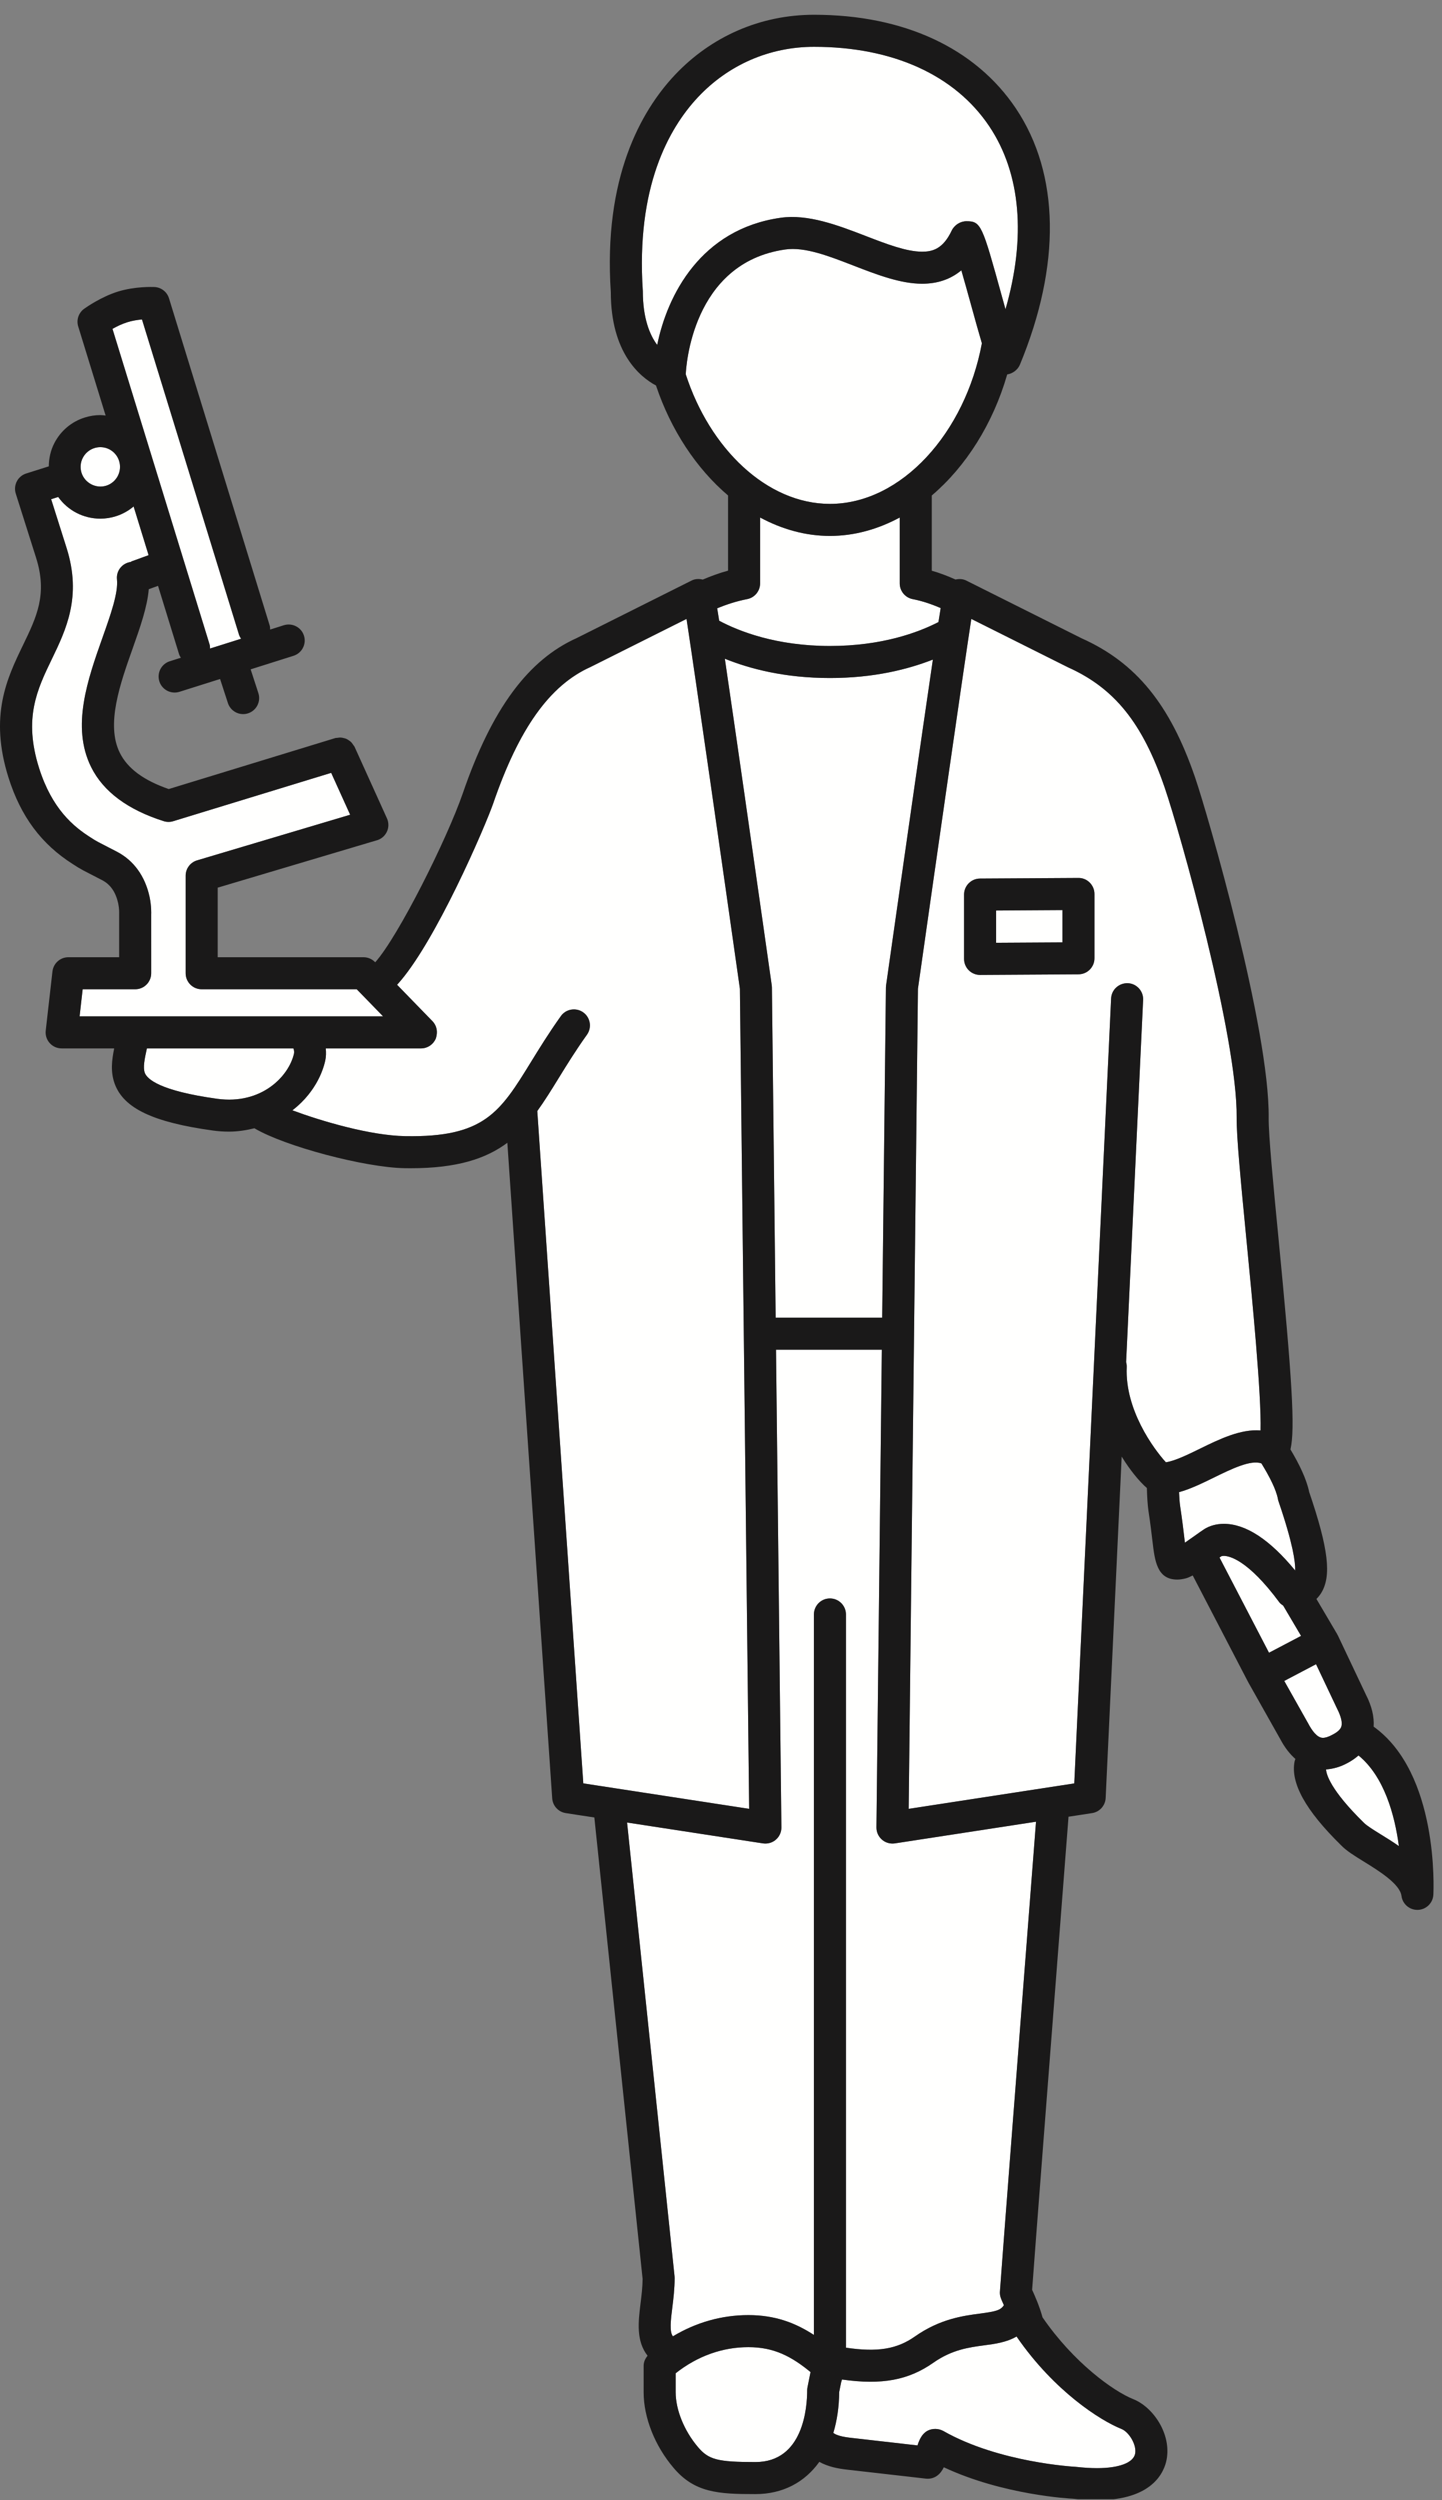 <?xml version="1.0" encoding="UTF-8"?>
<!DOCTYPE svg PUBLIC "-//W3C//DTD SVG 1.1//EN" "http://www.w3.org/Graphics/SVG/1.1/DTD/svg11.dtd">
<svg version="1.1" xmlns="http://www.w3.org/2000/svg" xmlns:xlink="http://www.w3.org/1999/xlink" x="0" y="0" width="90" height="156" viewBox="0, 0, 90, 156">
  <rect x="0" y="0" width="90" height="156" fill="#808080" stroke="none"/>
  <defs>
    <clipPath id="Clip_1">
      <path d="M0,0.921 L89.473,0.921 L89.473,155.94 L0,155.94 z"/>
    </clipPath>
  </defs>
  <g id="Layer_1">
    <path d="M13.085,40.224 C13.11,40.304 13.105,40.385 13.109,40.465 L15.048,39.854 C15.004,39.783 14.955,39.717 14.929,39.634 C14.928,39.632 14.926,39.63 14.925,39.628 L8.861,19.932 C8.585,19.958 8.26,20.008 7.954,20.104 C7.624,20.205 7.291,20.367 7.02,20.519 L13.083,40.217 L13.085,40.224" fill="#FFFFFE"/>
    <path d="M18.885,63.416 L23.909,63.416 L22.265,61.726 L12.587,61.726 C12.035,61.726 11.587,61.278 11.587,60.726 L11.587,54.64 C11.587,54.197 11.877,53.808 12.302,53.682 L21.854,50.836 L20.67,48.222 L10.811,51.239 C10.716,51.269 10.618,51.283 10.519,51.283 C10.417,51.283 10.315,51.268 10.217,51.236 C7.971,50.524 6.448,49.391 5.69,47.866 C4.43,45.334 5.478,42.379 6.401,39.773 C6.908,38.343 7.387,36.992 7.3,36.151 C7.244,35.614 7.626,35.14 8.156,35.064 C8.18,35.053 8.197,35.032 8.223,35.023 L9.274,34.64 L8.339,31.601 C8.023,31.868 7.651,32.079 7.233,32.211 C6.917,32.312 6.59,32.361 6.262,32.361 C5.192,32.361 4.227,31.843 3.633,31.009 L3.193,31.148 L4.16,34.203 C5.114,37.235 4.118,39.298 3.239,41.118 C2.322,43.016 1.456,44.809 2.44,47.925 C3.246,50.468 4.58,51.572 5.652,52.251 C5.824,52.365 5.977,52.458 6.136,52.543 L7.307,53.148 C8.351,53.696 9.05,54.664 9.334,55.95 C9.459,56.553 9.438,57.01 9.436,57.06 L9.437,60.726 C9.437,61.278 8.99,61.726 8.438,61.726 L5.16,61.726 L4.968,63.416 L18.885,63.416" fill="#FFFFFE"/>
    <path d="M51.799,40.306 C55.053,40.306 57.316,39.46 58.571,38.815 C58.623,38.478 58.669,38.191 58.711,37.94 C58.145,37.698 57.565,37.498 56.966,37.383 C56.495,37.292 56.155,36.88 56.155,36.4 L56.155,32.291 C54.792,33.024 53.319,33.44 51.799,33.44 C50.278,33.44 48.804,33.024 47.441,32.29 L47.441,36.4 C47.441,36.88 47.101,37.292 46.63,37.383 C45.987,37.507 45.366,37.709 44.762,37.954 C44.8,38.181 44.841,38.436 44.887,38.732 C46.119,39.387 48.441,40.306 51.799,40.306" fill="#FFFFFE"/>
    <path d="M45.24,41.102 C45.42,42.322 45.625,43.736 45.844,45.244 C46.03,46.533 46.225,47.885 46.42,49.239 C47.3,55.361 48.168,61.479 48.168,61.479 C48.174,61.522 48.177,61.565 48.178,61.607 L48.411,82.216 L55.06,82.216 L55.293,61.607 C55.293,61.565 55.297,61.522 55.303,61.479 C55.303,61.479 56.171,55.361 57.051,49.239 C57.227,48.011 57.404,46.784 57.575,45.604 C57.809,43.983 58.03,42.462 58.223,41.155 C56.693,41.756 54.551,42.306 51.799,42.306 C48.965,42.306 46.777,41.724 45.24,41.102" fill="#FFFFFE"/>
    <path d="M84.79,109.534 C84.581,109.712 84.35,109.878 84.072,110.02 C83.637,110.255 83.193,110.373 82.762,110.405 C82.786,110.734 83.063,111.71 85.119,113.726 C85.298,113.914 85.769,114.204 86.184,114.46 C86.537,114.678 86.925,114.917 87.308,115.186 C87.051,113.247 86.392,110.844 84.79,109.534" fill="#FFFFFE"/>
    <path d="M80.087,100.181 C80.004,100.122 79.915,100.069 79.853,99.984 C77.861,97.289 76.695,97.08 76.385,97.08 C76.277,97.08 76.227,97.104 76.227,97.104 C76.198,97.123 76.153,97.155 76.114,97.182 L79.203,103.123 L81.203,102.072 L80.087,100.181" fill="#FFFFFE"/>
    <path d="M83.715,107.734 C83.793,107.494 83.702,107.1 83.458,106.624 L82.139,103.839 L80.155,104.882 L81.655,107.546 C81.876,107.963 82.201,108.433 82.566,108.433 C82.721,108.433 82.921,108.368 83.146,108.247 C83.473,108.081 83.657,107.912 83.715,107.734" fill="#FFFFFE"/>
    <path d="M80.837,97.992 C80.855,97.494 80.706,96.333 79.795,93.672 C79.778,93.624 79.766,93.576 79.757,93.526 C79.653,92.956 79.247,92.15 78.729,91.31 C78.075,91.066 76.864,91.654 75.784,92.183 C75.029,92.553 74.299,92.909 73.589,93.104 C73.602,93.437 73.623,93.748 73.658,93.983 C73.781,94.786 73.856,95.423 73.914,95.919 C73.928,96.032 73.941,96.147 73.954,96.256 C74.182,96.1 74.433,95.922 74.593,95.808 C74.81,95.652 75.006,95.514 75.143,95.424 C75.481,95.202 75.922,95.08 76.385,95.08 C77.753,95.08 79.248,96.059 80.837,97.992" fill="#FFFFFE"/>
    <path d="M55.701,115.03 C55.462,115.03 55.229,114.944 55.046,114.785 C54.824,114.593 54.698,114.313 54.701,114.019 L55.038,84.216 L48.434,84.216 L48.77,114.019 C48.774,114.313 48.648,114.593 48.426,114.785 C48.243,114.944 48.01,115.03 47.771,115.03 C47.72,115.03 47.669,115.026 47.619,115.019 L39.138,113.717 L42.102,142.034 C42.105,142.069 42.107,142.104 42.107,142.139 C42.107,142.803 42.03,143.428 41.962,143.979 C41.864,144.764 41.774,145.502 42,145.775 C43.446,144.906 45.045,144.451 46.707,144.451 C48.356,144.451 49.624,144.922 50.799,145.689 L50.799,100.734 C50.799,100.182 51.247,99.734 51.799,99.734 C52.351,99.734 52.799,100.182 52.799,100.734 L52.799,146.484 C54.77,146.778 55.982,146.574 57.104,145.785 C58.669,144.687 60.111,144.495 61.165,144.356 C62.146,144.226 62.456,144.15 62.654,143.833 C62.639,143.798 62.628,143.769 62.612,143.734 C62.478,143.442 62.404,143.28 62.404,143.035 C62.495,141.667 63.57,127.745 64.661,113.666 L55.853,115.019 C55.802,115.026 55.751,115.03 55.701,115.03" fill="#FFFFFE"/>
    <path d="M61.427,146.338 C60.485,146.463 59.418,146.605 58.255,147.422 C56.713,148.505 55.049,148.828 52.551,148.47 L52.498,148.653 L52.377,149.254 C52.369,150.188 52.241,151.039 52.012,151.798 C52.062,151.847 52.286,152.016 53.069,152.104 L57.262,152.582 C57.416,152.111 57.677,151.553 58.38,151.553 C58.552,151.553 58.735,151.602 58.886,151.687 C62.364,153.662 67.074,153.914 67.122,153.916 C67.645,153.974 68.076,154 68.465,154 C69.848,154 70.738,153.662 70.847,153.097 C70.955,152.532 70.451,151.737 69.995,151.556 C68.688,151.036 65.794,149.2 63.446,145.787 C62.824,146.152 62.099,146.249 61.427,146.338" fill="#FFFFFE"/>
    <path d="M42.171,148.08 L42.171,149.262 C42.171,150.362 42.703,151.672 43.558,152.68 C44.222,153.472 44.792,153.62 47.149,153.62 C50.145,153.62 50.378,150.2 50.378,149.152 C50.378,149.086 50.384,149.021 50.397,148.956 L50.588,148.006 C49.381,147.016 48.292,146.451 46.707,146.451 C45.081,146.451 43.521,147.013 42.171,148.08" fill="#FFFFFE"/>
    <path d="M46.179,61.695 C45.053,53.759 43.425,42.399 42.848,38.618 L36.857,41.617 C34.306,42.761 32.388,45.46 30.783,50.131 C30.32,51.474 27.158,58.864 24.784,61.446 L26.994,63.719 C27.228,63.96 27.313,64.297 27.246,64.618 C27.233,64.681 27.224,64.744 27.198,64.805 C27.041,65.176 26.679,65.416 26.277,65.416 L20.333,65.416 C20.357,65.671 20.355,65.927 20.3,66.178 C20.106,67.036 19.659,67.868 19.014,68.577 C18.784,68.829 18.528,69.064 18.25,69.279 C20.078,69.959 23.114,70.853 25.29,70.89 C30.237,70.979 31.213,69.393 33.152,66.242 C33.675,65.394 34.267,64.432 35.006,63.398 C35.327,62.95 35.952,62.847 36.401,63.167 C36.851,63.488 36.954,64.113 36.633,64.563 C35.934,65.539 35.361,66.47 34.855,67.291 C34.407,68.021 33.983,68.701 33.534,69.324 L36.406,111.274 L46.757,112.863 L46.179,61.695" fill="#FFFFFE"/>
    <path d="M68.309,59.793 C68.309,60.343 67.865,60.789 67.315,60.793 L61.176,60.832 C61.174,60.832 61.172,60.832 61.17,60.832 C60.906,60.832 60.652,60.728 60.465,60.541 C60.276,60.354 60.17,60.099 60.17,59.832 L60.17,55.817 C60.17,55.268 60.614,54.821 61.164,54.817 L67.302,54.779 C67.578,54.775 67.825,54.883 68.014,55.07 C68.202,55.258 68.309,55.513 68.309,55.779 L68.309,59.793 z M78.676,89.254 C78.735,87.052 78.159,81.107 77.794,77.353 C77.459,73.895 77.169,70.908 77.183,69.728 C77.239,64.696 73.626,51.859 72.688,49.131 C71.306,45.108 69.558,42.937 66.653,41.635 L60.623,38.618 C60.046,42.399 58.418,53.759 57.292,61.695 L56.714,112.863 L67.048,111.276 L69.348,62.298 C69.373,61.745 69.844,61.328 70.394,61.346 C70.945,61.372 71.372,61.84 71.346,62.392 L70.285,84.987 C70.314,85.089 70.328,85.197 70.323,85.309 C70.207,87.94 71.983,90.381 72.766,91.239 C73.335,91.156 74.161,90.751 74.903,90.387 C76.106,89.798 77.433,89.152 78.676,89.254" fill="#FFFFFE"/>
    <path d="M18.312,65.416 L9.169,65.416 C9.168,65.42 9.167,65.424 9.166,65.428 C9.026,66.075 8.913,66.601 9.038,66.94 C9.183,67.329 9.964,68.063 13.561,68.56 C16.335,68.939 18.032,67.142 18.348,65.741 C18.371,65.638 18.352,65.524 18.312,65.416" fill="#FFFFFE"/>
    <path d="M62.17,58.825 L66.309,58.799 L66.309,56.785 L62.17,56.812 L62.17,58.825" fill="#FFFFFE"/>
    <path d="M51.799,31.44 C56.261,31.44 60.243,27.007 61.282,21.419 C61.098,20.806 60.876,20.004 60.586,18.953 C60.413,18.327 60.197,17.547 60,16.868 C59.333,17.424 58.516,17.704 57.555,17.704 C57.555,17.704 57.555,17.704 57.554,17.704 C56.2,17.704 54.731,17.137 53.31,16.588 C51.794,16.002 50.248,15.384 49.001,15.568 C43.169,16.401 42.817,22.956 42.801,23.356 C44.303,27.997 47.866,31.44 51.799,31.44" fill="#FFFFFE"/>
    <path d="M48.718,13.588 C50.418,13.344 52.274,14.044 54.03,14.723 C55.338,15.228 56.573,15.704 57.555,15.704 C58.188,15.704 58.85,15.545 59.395,14.394 C59.561,14.044 59.935,13.802 60.321,13.802 C61.236,13.802 61.309,14.063 62.513,18.42 C62.59,18.697 62.672,18.995 62.756,19.297 C64.05,14.81 63.714,10.828 61.751,7.891 C59.609,4.686 55.723,2.921 50.807,2.921 C48.032,2.921 45.454,4.042 43.55,6.078 C41.746,8.006 39.687,11.667 40.121,18.163 C40.122,19.871 40.559,20.907 41.018,21.523 C41.645,18.427 43.726,14.302 48.718,13.588" fill="#FFFFFE"/>
    <g clip-path="url(#Clip_1)">
      <path d="M6.632,30.304 C7.277,30.1 7.637,29.408 7.434,28.762 C7.271,28.247 6.8,27.9 6.262,27.9 C6.137,27.9 6.012,27.92 5.891,27.958 C5.578,28.058 5.322,28.272 5.17,28.563 C5.019,28.855 4.99,29.188 5.089,29.501 C5.289,30.135 5.987,30.508 6.632,30.304" fill="#FFFFFE"/>
      <path d="M86.184,114.46 C85.769,114.204 85.298,113.914 85.119,113.726 C83.063,111.71 82.786,110.734 82.762,110.405 C83.193,110.373 83.637,110.255 84.072,110.02 C84.35,109.878 84.581,109.712 84.79,109.534 C86.392,110.844 87.051,113.247 87.308,115.186 C86.925,114.917 86.537,114.678 86.184,114.46 z M81.655,107.546 L80.155,104.882 L82.139,103.839 L83.458,106.624 C83.702,107.1 83.793,107.494 83.715,107.734 C83.657,107.912 83.473,108.081 83.146,108.247 C82.921,108.368 82.721,108.433 82.566,108.433 C82.201,108.433 81.876,107.963 81.655,107.546 z M79.203,103.123 L76.114,97.182 C76.153,97.155 76.198,97.123 76.227,97.104 C76.227,97.104 76.277,97.08 76.385,97.08 C76.695,97.08 77.861,97.289 79.853,99.984 C79.915,100.069 80.004,100.122 80.087,100.181 L81.203,102.072 L79.203,103.123 z M74.593,95.808 C74.433,95.922 74.182,96.1 73.954,96.256 C73.941,96.147 73.928,96.032 73.914,95.919 C73.856,95.423 73.781,94.786 73.658,93.983 C73.623,93.748 73.602,93.437 73.589,93.104 C74.299,92.909 75.029,92.553 75.784,92.183 C76.864,91.654 78.075,91.066 78.729,91.31 C79.247,92.15 79.653,92.956 79.757,93.526 C79.766,93.576 79.778,93.624 79.795,93.672 C80.706,96.333 80.855,97.494 80.837,97.992 C79.248,96.059 77.753,95.08 76.385,95.08 C75.922,95.08 75.481,95.202 75.143,95.424 C75.006,95.514 74.81,95.652 74.593,95.808 z M72.766,91.239 C71.983,90.381 70.207,87.94 70.323,85.309 C70.328,85.197 70.314,85.089 70.285,84.987 L71.346,62.392 C71.372,61.84 70.945,61.372 70.394,61.346 C69.844,61.328 69.373,61.745 69.348,62.298 L67.048,111.276 L56.714,112.863 L57.292,61.695 C58.418,53.759 60.046,42.399 60.623,38.618 L66.653,41.635 C69.558,42.937 71.306,45.108 72.688,49.131 C73.626,51.859 77.239,64.696 77.183,69.728 C77.169,70.908 77.459,73.895 77.794,77.353 C78.159,81.107 78.735,87.052 78.676,89.254 C77.433,89.152 76.106,89.798 74.903,90.387 C74.161,90.751 73.335,91.156 72.766,91.239 z M62.404,143.035 C62.404,143.28 62.478,143.442 62.612,143.734 C62.628,143.769 62.639,143.798 62.654,143.833 C62.456,144.15 62.146,144.226 61.165,144.356 C60.111,144.495 58.669,144.687 57.104,145.785 C55.982,146.574 54.77,146.778 52.799,146.484 L52.799,100.734 C52.799,100.182 52.351,99.734 51.799,99.734 C51.247,99.734 50.799,100.182 50.799,100.734 L50.799,145.689 C49.624,144.922 48.356,144.451 46.707,144.451 C45.045,144.451 43.446,144.906 42,145.775 C41.774,145.502 41.864,144.764 41.962,143.979 C42.03,143.428 42.107,142.803 42.107,142.139 C42.107,142.104 42.105,142.069 42.102,142.034 L39.138,113.717 L47.619,115.019 C47.669,115.026 47.72,115.03 47.771,115.03 C48.01,115.03 48.243,114.944 48.426,114.785 C48.648,114.593 48.774,114.313 48.77,114.019 L48.434,84.216 L55.038,84.216 L54.701,114.019 C54.698,114.313 54.824,114.593 55.046,114.785 C55.229,114.944 55.462,115.03 55.701,115.03 C55.751,115.03 55.802,115.026 55.853,115.019 L64.661,113.666 C63.57,127.745 62.495,141.667 62.404,143.035 z M69.995,151.556 C70.451,151.737 70.955,152.532 70.847,153.097 C70.738,153.662 69.848,154 68.465,154 C68.076,154 67.645,153.974 67.122,153.916 C67.074,153.914 62.364,153.662 58.886,151.687 C58.735,151.602 58.552,151.553 58.38,151.553 C57.677,151.553 57.416,152.111 57.262,152.582 L53.069,152.104 C52.286,152.016 52.062,151.847 52.012,151.798 C52.241,151.039 52.369,150.188 52.377,149.254 L52.498,148.653 L52.551,148.47 C55.049,148.828 56.713,148.505 58.255,147.422 C59.418,146.605 60.485,146.463 61.427,146.338 C62.099,146.249 62.824,146.152 63.446,145.787 C65.794,149.2 68.688,151.036 69.995,151.556 z M50.397,148.956 C50.384,149.021 50.378,149.086 50.378,149.152 C50.378,150.2 50.145,153.62 47.149,153.62 C44.792,153.62 44.222,153.472 43.558,152.68 C42.703,151.672 42.171,150.362 42.171,149.262 L42.171,148.08 C43.521,147.013 45.081,146.451 46.707,146.451 C48.292,146.451 49.381,147.016 50.588,148.006 L50.397,148.956 z M36.406,111.274 L33.534,69.324 C33.983,68.701 34.407,68.021 34.855,67.291 C35.361,66.47 35.934,65.539 36.633,64.563 C36.954,64.113 36.851,63.488 36.401,63.167 C35.952,62.847 35.327,62.95 35.006,63.398 C34.267,64.432 33.675,65.394 33.152,66.242 C31.213,69.393 30.237,70.979 25.29,70.89 C23.114,70.853 20.078,69.959 18.25,69.279 C18.528,69.064 18.784,68.829 19.014,68.577 C19.659,67.868 20.106,67.036 20.3,66.178 C20.355,65.927 20.357,65.671 20.333,65.416 L26.277,65.416 C26.679,65.416 27.041,65.176 27.198,64.805 C27.224,64.744 27.233,64.681 27.246,64.618 C27.313,64.297 27.228,63.96 26.994,63.719 L24.784,61.446 C27.158,58.864 30.32,51.474 30.783,50.131 C32.388,45.46 34.306,42.761 36.857,41.617 L42.848,38.618 C43.425,42.399 45.053,53.759 46.179,61.695 L46.757,112.863 L36.406,111.274 z M13.561,68.56 C9.964,68.063 9.183,67.329 9.038,66.94 C8.913,66.601 9.026,66.075 9.166,65.428 C9.167,65.424 9.168,65.42 9.169,65.416 L18.312,65.416 C18.352,65.524 18.371,65.638 18.348,65.741 C18.032,67.142 16.335,68.939 13.561,68.56 z M4.968,63.416 L5.16,61.726 L8.438,61.726 C8.99,61.726 9.437,61.278 9.437,60.726 L9.436,57.06 C9.438,57.01 9.459,56.553 9.334,55.95 C9.05,54.664 8.351,53.696 7.307,53.148 L6.136,52.543 C5.977,52.458 5.824,52.365 5.652,52.251 C4.58,51.572 3.246,50.468 2.44,47.925 C1.456,44.809 2.322,43.016 3.239,41.118 C4.118,39.298 5.114,37.235 4.16,34.203 L3.193,31.148 L3.633,31.009 C4.227,31.843 5.192,32.361 6.262,32.361 C6.59,32.361 6.917,32.312 7.233,32.211 C7.651,32.079 8.023,31.868 8.339,31.601 L9.274,34.64 L8.223,35.023 C8.197,35.032 8.18,35.053 8.156,35.064 C7.626,35.14 7.244,35.614 7.3,36.151 C7.387,36.992 6.908,38.343 6.401,39.773 C5.478,42.379 4.43,45.334 5.69,47.866 C6.448,49.391 7.971,50.524 10.217,51.236 C10.315,51.268 10.417,51.283 10.519,51.283 C10.618,51.283 10.716,51.269 10.811,51.239 L20.67,48.222 L21.854,50.836 L12.302,53.682 C11.877,53.808 11.587,54.197 11.587,54.64 L11.587,60.726 C11.587,61.278 12.035,61.726 12.587,61.726 L22.265,61.726 L23.909,63.416 L4.968,63.416 z M5.17,28.563 C5.322,28.272 5.578,28.058 5.891,27.958 C6.012,27.92 6.137,27.9 6.262,27.9 C6.8,27.9 7.271,28.247 7.434,28.762 C7.637,29.408 7.277,30.1 6.632,30.304 C5.987,30.508 5.289,30.135 5.089,29.501 C4.99,29.188 5.019,28.855 5.17,28.563 z M7.954,20.104 C8.26,20.008 8.585,19.958 8.861,19.932 L14.925,39.628 C14.926,39.63 14.928,39.632 14.929,39.634 C14.955,39.717 15.004,39.783 15.048,39.854 L13.109,40.465 C13.105,40.385 13.11,40.304 13.085,40.224 L13.083,40.217 L7.02,20.519 C7.291,20.367 7.624,20.205 7.954,20.104 z M58.223,41.155 C58.03,42.462 57.809,43.983 57.575,45.604 C57.404,46.784 57.227,48.011 57.051,49.239 C56.171,55.361 55.303,61.479 55.303,61.479 C55.297,61.522 55.293,61.565 55.293,61.607 L55.06,82.216 L48.411,82.216 L48.178,61.607 C48.177,61.565 48.174,61.522 48.168,61.479 C48.168,61.479 47.3,55.361 46.42,49.239 C46.225,47.885 46.03,46.533 45.844,45.244 C45.625,43.736 45.42,42.322 45.24,41.102 C46.777,41.724 48.965,42.306 51.799,42.306 C54.551,42.306 56.693,41.756 58.223,41.155 z M46.63,37.383 C47.101,37.292 47.441,36.88 47.441,36.4 L47.441,32.29 C48.804,33.024 50.278,33.44 51.799,33.44 C53.319,33.44 54.792,33.024 56.155,32.291 L56.155,36.4 C56.155,36.88 56.495,37.292 56.966,37.383 C57.565,37.498 58.145,37.698 58.711,37.94 C58.669,38.191 58.623,38.478 58.571,38.815 C57.316,39.46 55.053,40.306 51.799,40.306 C48.441,40.306 46.119,39.387 44.887,38.732 C44.841,38.436 44.8,38.181 44.762,37.954 C45.366,37.709 45.987,37.507 46.63,37.383 z M42.801,23.356 C42.817,22.956 43.169,16.401 49.001,15.568 C50.248,15.384 51.794,16.002 53.31,16.588 C54.731,17.137 56.2,17.704 57.554,17.704 C57.555,17.704 57.555,17.704 57.555,17.704 C58.516,17.704 59.333,17.424 60,16.868 C60.197,17.547 60.413,18.327 60.586,18.953 C60.876,20.004 61.098,20.806 61.282,21.419 C60.243,27.007 56.261,31.44 51.799,31.44 C47.866,31.44 44.303,27.997 42.801,23.356 z M40.121,18.163 C39.687,11.667 41.746,8.006 43.55,6.078 C45.454,4.042 48.032,2.921 50.807,2.921 C55.723,2.921 59.609,4.686 61.751,7.891 C63.714,10.828 64.05,14.81 62.756,19.297 C62.672,18.995 62.59,18.697 62.513,18.42 C61.309,14.063 61.236,13.802 60.321,13.802 C59.935,13.802 59.561,14.044 59.395,14.394 C58.85,15.545 58.188,15.704 57.555,15.704 C56.573,15.704 55.338,15.228 54.03,14.723 C52.274,14.044 50.418,13.344 48.718,13.588 C43.726,14.302 41.645,18.427 41.018,21.523 C40.559,20.907 40.122,19.871 40.121,18.163 z M85.734,107.735 C85.777,107.119 85.615,106.447 85.252,105.74 L83.5,102.041 C83.495,102.031 83.486,102.025 83.481,102.016 C83.472,101.997 83.467,101.98 83.457,101.961 L82.163,99.767 C82.27,99.66 82.367,99.543 82.451,99.41 C83.118,98.35 82.918,96.634 81.709,93.09 C81.547,92.296 81.094,91.359 80.542,90.439 C80.841,89.16 80.646,86.028 79.785,77.159 C79.469,73.9 79.17,70.823 79.183,69.75 C79.244,64.192 75.375,50.793 74.58,48.481 C73.019,43.937 70.893,41.343 67.51,39.828 L60.308,36.224 C60.1,36.12 59.864,36.109 59.639,36.16 C59.156,35.946 58.665,35.753 58.155,35.61 L58.155,30.917 C60.295,29.099 61.978,26.431 62.863,23.364 C63.209,23.308 63.522,23.076 63.658,22.75 C66.23,16.537 66.144,10.865 63.414,6.779 C60.889,3.002 56.412,0.921 50.807,0.921 C47.472,0.921 44.376,2.268 42.089,4.712 C40.016,6.929 37.645,11.084 38.123,18.23 C38.123,22.042 39.963,23.531 40.943,24.054 C41.872,26.83 43.463,29.235 45.441,30.916 L45.441,35.606 C44.897,35.752 44.373,35.948 43.859,36.164 C43.626,36.104 43.38,36.114 43.163,36.224 L36,39.81 C32.948,41.178 30.689,44.25 28.891,49.481 C27.907,52.343 24.862,58.429 23.418,60.043 L23.404,60.028 C23.216,59.835 22.957,59.726 22.687,59.726 L13.587,59.726 L13.587,55.386 L23.463,52.447 C23.756,52.381 24.003,52.186 24.137,51.917 C24.27,51.648 24.275,51.334 24.151,51.06 L22.129,46.595 C22.11,46.553 22.075,46.524 22.051,46.486 C22.014,46.428 21.979,46.371 21.933,46.322 C21.89,46.277 21.842,46.244 21.792,46.208 C21.737,46.168 21.684,46.131 21.621,46.103 C21.567,46.079 21.513,46.066 21.456,46.053 C21.389,46.035 21.324,46.021 21.253,46.019 C21.189,46.016 21.127,46.027 21.062,46.038 C21.017,46.045 20.972,46.037 20.926,46.052 L10.531,49.233 C8.965,48.691 7.966,47.951 7.48,46.976 C6.599,45.202 7.495,42.673 8.287,40.44 C8.752,39.127 9.192,37.873 9.285,36.764 L9.863,36.554 L11.174,40.812 C11.2,40.896 11.243,40.969 11.288,41.04 L10.598,41.258 C10.071,41.425 9.779,41.986 9.945,42.513 C10.08,42.94 10.474,43.212 10.898,43.212 C10.999,43.212 11.1,43.197 11.2,43.166 L13.736,42.366 L14.224,43.866 C14.361,44.288 14.753,44.557 15.175,44.557 C15.277,44.557 15.381,44.541 15.484,44.508 C16.009,44.337 16.296,43.773 16.126,43.247 L15.644,41.764 L18.319,40.919 C18.846,40.752 19.138,40.19 18.972,39.664 C18.806,39.137 18.244,38.849 17.717,39.011 L16.86,39.281 C16.856,39.2 16.861,39.12 16.836,39.04 L10.548,18.613 C10.424,18.209 10.06,17.928 9.638,17.908 C9.517,17.905 8.421,17.864 7.361,18.193 C6.312,18.518 5.359,19.19 5.254,19.265 C4.905,19.516 4.755,19.961 4.882,20.371 L6.592,25.927 C6.482,25.916 6.374,25.9 6.262,25.9 C5.932,25.9 5.604,25.951 5.289,26.051 C4.466,26.311 3.794,26.875 3.396,27.641 C3.158,28.099 3.05,28.596 3.045,29.098 L1.636,29.543 C1.383,29.622 1.172,29.8 1.05,30.035 C0.928,30.271 0.904,30.545 0.984,30.798 L2.253,34.806 C2.969,37.079 2.293,38.478 1.438,40.248 C0.44,42.314 -0.69,44.654 0.533,48.527 C1.304,50.961 2.591,52.681 4.562,53.927 C4.77,54.066 4.979,54.192 5.208,54.315 L6.382,54.922 C6.897,55.191 7.224,55.669 7.378,56.369 C7.447,56.702 7.438,56.957 7.437,57.006 L7.437,59.726 L4.268,59.726 C3.759,59.726 3.332,60.107 3.274,60.612 L2.854,64.303 C2.821,64.586 2.911,64.869 3.101,65.082 C3.291,65.295 3.563,65.416 3.847,65.416 L7.126,65.416 C6.981,66.137 6.884,66.876 7.162,67.632 C7.727,69.155 9.559,70.025 13.289,70.54 C13.629,70.587 13.96,70.609 14.284,70.609 C14.848,70.609 15.373,70.522 15.878,70.398 C17.768,71.524 22.765,72.847 25.255,72.89 C25.383,72.892 25.507,72.893 25.63,72.893 C28.521,72.893 30.33,72.301 31.665,71.304 L34.465,112.209 C34.497,112.676 34.849,113.058 35.311,113.129 L37.095,113.402 L40.107,142.19 C40.104,142.713 40.039,143.232 39.977,143.733 C39.835,144.881 39.697,146.064 40.417,146.987 C40.271,147.165 40.171,147.378 40.171,147.612 L40.171,149.262 C40.171,150.839 40.867,152.601 42.029,153.97 C43.347,155.54 44.833,155.62 47.149,155.62 C48.85,155.62 50.223,154.888 51.137,153.609 C51.692,153.918 52.337,154.034 52.843,154.091 L57.783,154.654 C58.36,154.713 58.717,154.349 58.906,153.946 C62.61,155.684 66.826,155.904 66.961,155.908 C67.495,155.969 68.001,156 68.464,156 C68.465,156 68.465,156 68.465,156 C71.95,156 72.665,154.234 72.811,153.474 C73.12,151.859 71.966,150.189 70.735,149.697 C69.5,149.207 67.009,147.418 65.068,144.592 C64.872,143.882 64.596,143.263 64.43,142.9 L64.418,142.873 C64.582,140.593 65.634,126.987 66.69,113.355 L68.161,113.129 C68.631,113.057 68.985,112.663 69.008,112.188 L70.008,90.885 C70.544,91.755 71.117,92.443 71.58,92.846 C71.594,93.364 71.622,93.881 71.68,94.278 C71.799,95.06 71.872,95.675 71.928,96.152 C72.073,97.39 72.211,98.558 73.476,98.558 C73.642,98.558 73.819,98.532 74.035,98.475 C74.156,98.441 74.293,98.378 74.441,98.3 L77.889,104.932 C77.894,104.942 77.9,104.949 77.905,104.96 C77.906,104.962 77.906,104.964 77.907,104.966 L79.9,108.504 C80.196,109.065 80.521,109.462 80.851,109.751 C80.836,109.802 80.812,109.844 80.801,109.898 C80.531,111.244 81.486,112.964 83.692,115.126 C84.025,115.479 84.539,115.795 85.134,116.162 C86.026,116.713 87.376,117.544 87.47,118.294 C87.534,118.795 87.96,119.168 88.462,119.168 C88.474,119.168 88.487,119.168 88.499,119.167 C89.017,119.149 89.434,118.737 89.461,118.221 C89.478,117.898 89.798,110.646 85.734,107.735" fill="#1A1919"/>
    </g>
    <path d="M66.309,58.799 L62.17,58.825 L62.17,56.812 L66.309,56.785 L66.309,58.799 z M67.302,54.779 L61.164,54.817 C60.614,54.821 60.17,55.268 60.17,55.817 L60.17,59.832 C60.17,60.099 60.276,60.354 60.465,60.541 C60.652,60.728 60.906,60.832 61.17,60.832 C61.172,60.832 61.174,60.832 61.176,60.832 L67.315,60.793 C67.865,60.789 68.309,60.343 68.309,59.793 L68.309,55.779 C68.309,55.513 68.202,55.258 68.014,55.07 C67.825,54.883 67.578,54.775 67.302,54.779" fill="#1A1919"/>
  </g>
</svg>
